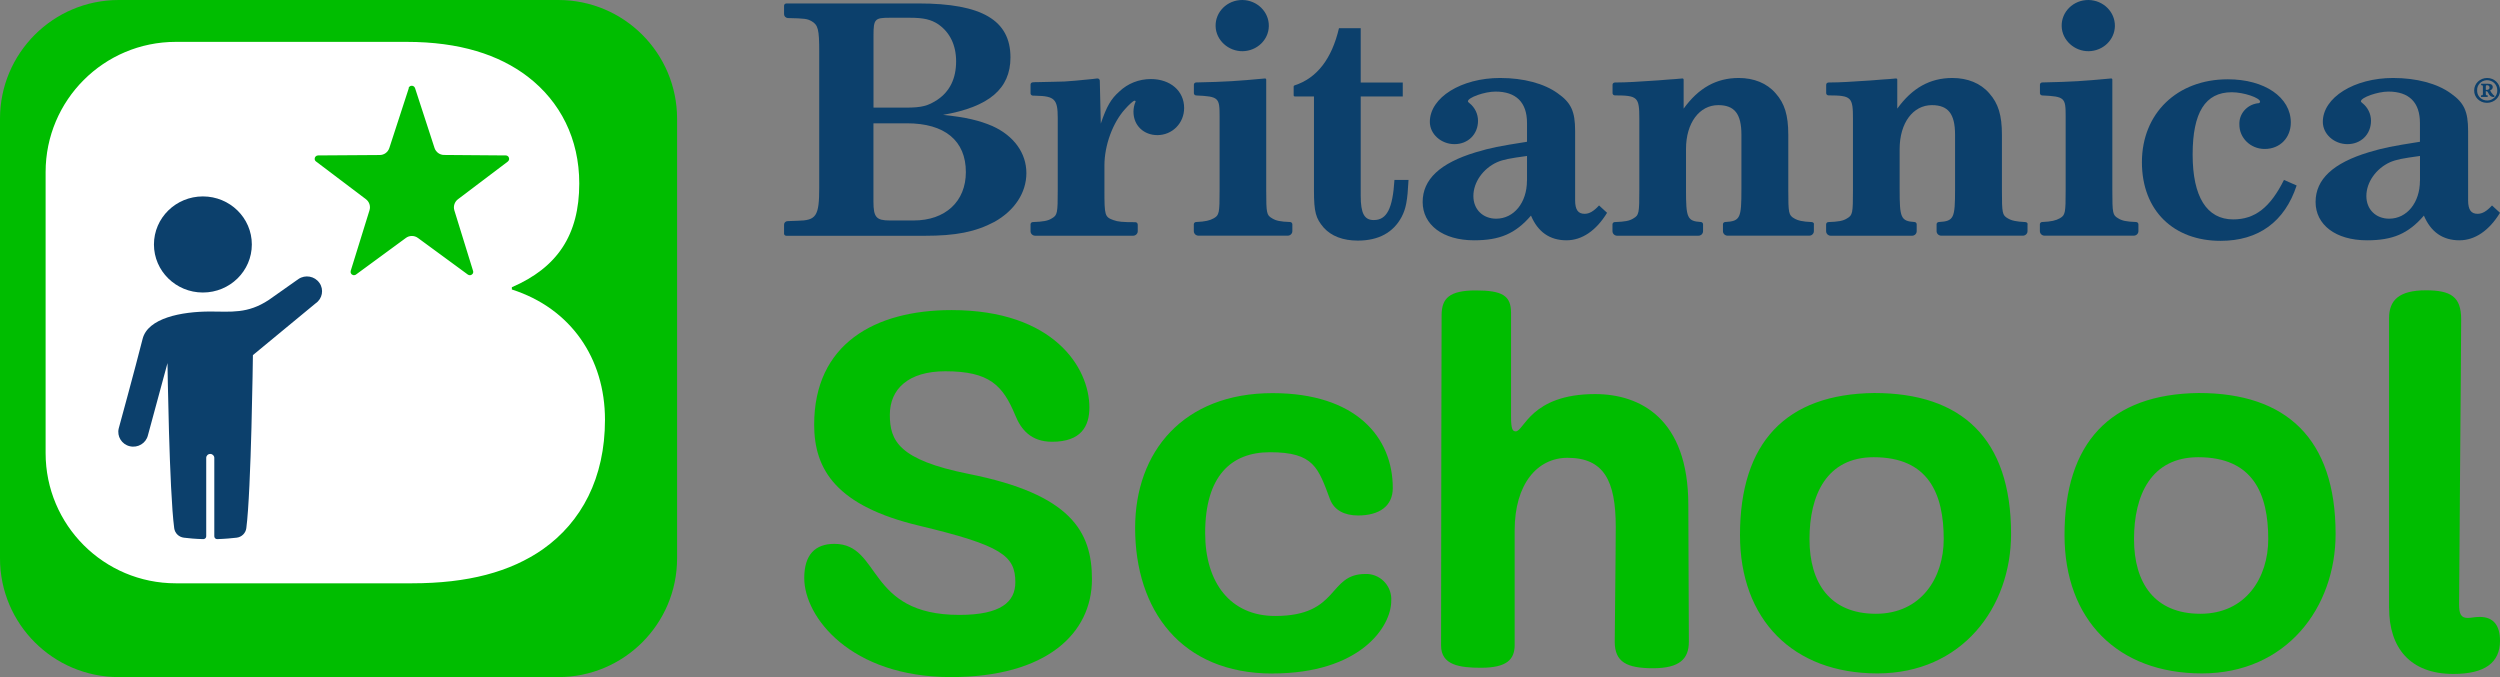 ﻿<?xml version="1.0" encoding="UTF-8"?>
<svg id="Layer_2" data-name="Layer 2" xmlns="http://www.w3.org/2000/svg" viewBox="0 0 420.92 114">
  <rect x="0" y="0" width="420.92" height="114" fill="#808080" stroke="none"/>
  <defs>
    <style>
      .cls-1 {
        fill: #00bd00;
      }

      .cls-2 {
        fill: #fff;
      }

      .cls-3 {
        fill: #0c406c;
      }
    </style>
  </defs>
  <g id="Full_Color" data-name="Full Color">
    <g>
      <g>
        <g>
          <path class="cls-3" d="m341.4,37.77c0-.2-.17-.37-.38-.38-1.57-.07-2.35-.25-2.98-.63-.92-.53-.98-.88-.98-4.75v-9.32c0-3.28-.61-5.28-2.13-6.98-1.46-1.7-3.66-2.58-6.22-2.58-3.78,0-6.77,1.7-9.27,5.16v-4.89c0-.11-.1-.2-.22-.19l-1.13.1c-.37,0-1.52.12-3.05.23-3.46.22-4.9.34-7.17.35-.22,0-.4.17-.4.38v1.41c0,.21.18.38.39.38,3.89.01,4.12.3,4.12,3.99v11.96c0,3.87-.06,4.22-.98,4.75-.68.44-1.47.57-3.16.63-.21,0-.38.18-.38.38v1.16c0,.42.35.76.79.76h13.67c.44,0,.79-.34.79-.76v-1.17c0-.2-.16-.37-.37-.38-2.33-.15-2.5-.75-2.5-5.49v-6.8c0-4.4,2.26-7.39,5.43-7.39,2.74,0,3.9,1.47,3.9,4.98v9.21c0,4.82-.17,5.35-2.74,5.49-.21.01-.37.18-.37.38v1.16c0,.42.35.76.79.76h13.73c.44,0,.79-.34.79-.76v-1.16h0Z" />
          <path class="cls-3" d="m132,39.32c0,.21.18.38.4.38h23.27c5.25,0,8.54-.64,11.77-2.35,3.35-1.88,5.37-4.87,5.37-8.21s-2.07-6.27-5.73-7.92c-2.2-.94-4.39-1.47-8.3-1.88,7.75-1.35,11.35-4.4,11.35-9.67,0-6.27-4.82-9.09-15.49-9.09h-22.23c-.22,0-.4.17-.4.38v1.43c0,.33.26.61.61.65h0c2.93.06,3.29.12,4.03.53,1.1.64,1.28,1.41,1.28,5.1v22.93c0,4.81-.49,5.51-3.66,5.57l-1.65.06h0c-.34,0-.61.26-.61.59v1.5h0Zm15.07-21.2V5.92c0-2.7.24-2.93,2.68-2.93h3.48c2.26,0,3.54.29,4.76,1.11,1.95,1.35,2.99,3.52,2.99,6.22,0,2.87-1.04,5.04-3.11,6.45-1.59,1.06-2.68,1.35-5.31,1.35h-5.49Zm0,2.64h5.61c6.4,0,9.94,2.93,9.94,8.21,0,4.98-3.48,8.15-8.78,8.15h-4.03c-2.26,0-2.75-.53-2.75-3.17v-13.19h0Z" />
          <path class="cls-3" d="m191.55,37.79c0-.21-.18-.38-.39-.38-2.14,0-2.94-.07-3.69-.35-1.46-.53-1.52-.76-1.52-5.04v-4.16c0-3.4,1.4-7.21,3.48-9.5.67-.76,1.4-1.41,1.59-1.41.09-.01.17.05.18.13,0,.01,0,.03,0,.04,0,.05-.03.09-.06.12-.2.51-.3,1.04-.3,1.58,0,2.29,1.71,3.93,4.02,3.93,2.5,0,4.51-1.99,4.51-4.57,0-2.87-2.32-4.87-5.61-4.87-1.99,0-3.9.75-5.31,2.11-1.4,1.23-2.14,2.52-3.11,5.39l-.17-7.23c0-.22-.21-.39-.44-.37-.24.02-.49.05-.73.09l-2.99.29c-1.22.12-2.44.18-3.6.18l-2.74.06c-.26,0-.53,0-.79.03-.21.01-.37.18-.37.38v1.48c0,.2.16.36.37.38.18.01.36.02.55.02,3.11.06,3.66.59,3.66,3.69v12.2c0,3.87-.06,4.22-.98,4.75-.68.44-1.53.57-3.22.63-.21,0-.38.18-.38.38v1.16c0,.42.35.76.79.76h16.47c.44,0,.79-.34.79-.76v-1.15h0Z" />
          <path class="cls-3" d="m212.99,13.21c-4.77.44-6.43.56-11.59.67-.21,0-.39.17-.39.38v1.43c0,.2.17.37.38.38,3.78.17,3.95.38,3.95,3.44v12.49c0,3.87-.06,4.22-.98,4.75-.68.38-1.41.56-2.98.63-.21,0-.38.18-.38.38v1.16c0,.42.35.76.79.76h15.01c.44,0,.79-.34.79-.76v-1.16c0-.2-.17-.37-.38-.38-1.62-.06-2.36-.2-3.04-.63-.91-.53-.98-.82-.98-4.75V13.4c0-.11-.1-.2-.22-.19h0ZM209.18,0c-2.53-.02-4.59,1.99-4.51,4.44.07,2.33,2.15,4.22,4.57,4.18,2.4-.05,4.35-1.9,4.39-4.22.04-2.39-1.95-4.36-4.43-4.4,0,0-.01,0-.02,0h0Z" />
          <path class="cls-3" d="m355.44,13.21c-4.77.44-6.43.56-11.59.67-.21,0-.39.17-.39.38v1.43c0,.2.17.37.38.38,3.78.17,3.95.38,3.95,3.44v12.49c0,3.87-.06,4.22-.98,4.75-.68.38-1.41.56-2.98.63-.21,0-.38.18-.38.38v1.16c0,.42.36.76.79.76h15.01c.44,0,.79-.34.79-.76v-1.16c0-.2-.17-.37-.38-.38-1.62-.06-2.36-.2-3.04-.63-.91-.53-.97-.82-.97-4.75V13.4c0-.11-.1-.2-.22-.19h0ZM351.63,0c-2.53-.02-4.59,1.99-4.51,4.44.07,2.33,2.15,4.22,4.57,4.18,2.4-.05,4.34-1.9,4.39-4.22.04-2.39-1.95-4.36-4.43-4.4,0,0-.01,0-.02,0h0Z" />
          <path class="cls-3" d="m234.78,30.31c-.3,4.81-1.28,6.74-3.48,6.74-1.59,0-2.2-1.11-2.2-4.1v-16.71h7.08v-2.35h-7.08V4.75h-3.66c-1.21,5.16-3.72,8.42-7.49,9.63-.08.03-.14.1-.14.18v1.49c0,.1.09.19.2.19h3.22v15.83c0,3.64.3,4.69,1.65,6.27,1.28,1.41,3.23,2.17,5.73,2.17,3.48,0,5.98-1.35,7.38-3.99.73-1.41.98-2.7,1.16-6.22h-2.38Z" />
          <path class="cls-3" d="m269.23,34.59c-.92,1-1.65,1.41-2.44,1.41-1.1,0-1.59-.7-1.59-2.29v-11.67c0-3.28-.67-4.75-2.93-6.33-2.26-1.64-5.73-2.58-9.7-2.58-6.53,0-11.83,3.28-11.83,7.39,0,2.05,1.89,3.75,4.15,3.75s3.96-1.64,3.96-3.93c0-1.16-.53-2.26-1.46-2.99-.18-.12-.24-.23-.24-.29,0-.64,2.81-1.64,4.64-1.64,3.48,0,5.31,1.82,5.31,5.28v3.17c-4.82.76-6.04,1-8.6,1.76-6.04,1.82-8.97,4.57-8.97,8.38s3.36,6.45,8.66,6.45c4.33,0,6.95-1.11,9.58-4.16,1.16,2.76,3.17,4.16,5.98,4.16,2.62,0,5-1.64,6.83-4.63l-1.34-1.23h0Zm-12.14-4.16c0,3.69-2.2,6.39-5.18,6.39-2.26,0-3.84-1.58-3.84-3.81,0-2.35,1.65-4.63,3.97-5.69,1.1-.47,2.07-.65,5.06-1.06v4.16h0Z" />
          <path class="cls-3" d="m305.43,37.77c0-.2-.17-.37-.38-.38-1.57-.07-2.35-.25-2.98-.63-.91-.53-.98-.88-.98-4.75v-9.32c0-3.28-.61-5.28-2.13-6.98-1.46-1.7-3.66-2.58-6.22-2.58-3.78,0-6.77,1.7-9.27,5.16v-4.89c0-.11-.1-.2-.22-.19l-1.13.1c-.37,0-1.52.12-3.05.23-3.46.22-4.9.34-7.17.35-.22,0-.4.17-.4.38v1.41c0,.21.18.38.39.38,3.89.01,4.12.3,4.12,3.99v11.96c0,3.87-.06,4.22-.98,4.75-.68.44-1.47.57-3.16.63-.21,0-.38.18-.38.38v1.16c0,.42.36.76.79.76h13.67c.44,0,.79-.34.79-.76v-1.17c0-.2-.16-.37-.37-.38-2.33-.15-2.5-.75-2.5-5.49v-6.8c0-4.4,2.26-7.39,5.43-7.39,2.74,0,3.9,1.47,3.9,4.98v9.21c0,4.82-.17,5.35-2.74,5.49-.21.01-.37.18-.37.38v1.16c0,.42.35.76.79.76h13.73c.44,0,.79-.34.79-.76v-1.16h0Z" />
          <path class="cls-3" d="m384.54,30.31c-2.32,4.63-4.88,6.63-8.54,6.63-4.45,0-6.83-3.81-6.83-10.91s2.13-10.5,6.59-10.5c2.01,0,4.76.94,4.76,1.58,0,.18-.12.29-.49.29-1.77.29-3.05,1.79-2.99,3.52-.04,2.26,1.83,4.12,4.18,4.16.03,0,.06,0,.09,0,2.56,0,4.39-1.88,4.39-4.46,0-4.22-4.39-7.27-10.61-7.27-8.54,0-14.46,5.75-14.46,13.95s5.37,13.25,13.24,13.25c6.4,0,10.8-3.22,12.81-9.32l-2.14-.94h0Z" />
          <path class="cls-3" d="m419.58,34.59c-.92,1-1.65,1.41-2.44,1.41-1.1,0-1.59-.7-1.59-2.29v-11.67c0-3.28-.67-4.75-2.93-6.33-2.26-1.64-5.73-2.58-9.7-2.58-6.53,0-11.83,3.28-11.83,7.39,0,2.05,1.89,3.75,4.15,3.75s3.96-1.64,3.96-3.93c0-1.16-.53-2.26-1.46-2.99-.18-.12-.24-.23-.24-.29,0-.64,2.8-1.64,4.63-1.64,3.48,0,5.31,1.82,5.31,5.28v3.17c-4.82.76-6.04,1-8.6,1.76-6.04,1.82-8.97,4.57-8.97,8.38s3.35,6.45,8.66,6.45c4.33,0,6.95-1.11,9.58-4.16,1.16,2.76,3.17,4.16,5.98,4.16,2.62,0,5-1.64,6.83-4.63l-1.34-1.23h0Zm-12.14-4.16c0,3.69-2.2,6.39-5.18,6.39-2.26,0-3.84-1.58-3.84-3.81,0-2.35,1.65-4.63,3.97-5.69,1.1-.47,2.07-.65,5.06-1.06v4.16h0Z" />
          <path class="cls-3" d="m418.75,13.13c-1.2,0-2.17.93-2.18,2.08h0c-.03,1.14.91,2.08,2.08,2.1.03,0,.06,0,.1,0,1.2,0,2.18-.94,2.18-2.09s-.97-2.09-2.18-2.09m0,.37c.95,0,1.71.75,1.71,1.67,0,.02,0,.04,0,.05.04.9-.68,1.66-1.62,1.7-.94.04-1.73-.65-1.77-1.55,0-.05,0-.1,0-.15-.05-.9.66-1.67,1.6-1.72.03,0,.06,0,.09,0m1.25,2.64c-.08-.04-.16-.1-.22-.16-.22-.23-.41-.48-.55-.76.26-.07.45-.29.46-.55,0-.47-.44-.57-.81-.57h-1.15v.24c.27.02.3.02.3.31v1.1c0,.29-.03.29-.32.31v.26h1.13v-.26c-.29-.02-.32-.02-.32-.31v-.39h.07c.09,0,.19.04.24.11.09.18.19.35.3.52.19.24.5.38.81.34l.06-.2h0Zm-1.48-1.02v-.58c0-.16.07-.19.22-.19.21-.01.39.14.4.34,0,.01,0,.02,0,.04.02.14-.06.28-.19.34-.09.05-.19.07-.29.06h-.15Z" />
        </g>
        <g>
          <path class="cls-1" d="m140.47,91.57c-3.23,0-5.06,1.83-5.06,5.76,0,6.54,7.77,16.67,24.7,16.67,16.06,0,23.74-7.33,23.74-16.49,0-8.03-3.58-14.31-20.77-17.72-11.78-2.36-13.26-5.59-13.26-9.95s3.14-7.33,9.34-7.33c7.42,0,9.69,2.36,11.78,7.42.96,2.36,2.62,4.45,6.2,4.45,4.89,0,6.28-2.62,6.28-5.76,0-6.72-6.02-16.41-23.21-16.41-13,0-23.13,5.76-23.13,19.29,0,7.59,3.75,13.7,17.72,17.02,13.88,3.32,16.15,5.06,16.15,9.51,0,3.32-2.44,5.5-9.43,5.5-15.71,0-13.09-11.96-21.03-11.96" />
          <path class="cls-1" d="m214.25,113.39c14.75,0,19.99-7.85,19.99-12.22.15-2.35-1.62-4.38-3.97-4.53-.13,0-.26-.01-.39,0-6.37,0-4.28,7.07-15.19,7.07-7.51,0-11.78-5.58-11.78-13.96,0-9.6,4.36-13.61,10.91-13.61,7.42,0,8.12,2.62,10.12,7.94.7,1.83,2.44,2.71,4.71,2.71,3.58,0,5.85-1.57,5.85-4.63,0-8.55-6.2-15.97-20.25-15.97-15.01,0-23.13,9.86-23.13,22.69,0,13.79,7.68,24.52,23.13,24.52" />
          <path class="cls-1" d="m284.26,85.03c0-14.57-8.12-18.68-15.71-18.68-10.82,0-11.96,6.28-13.35,6.28-.52,0-.79-.35-.79-2.53v-17.45c0-2.88-1.48-3.75-5.93-3.75s-5.76,1.31-5.76,4.19-.09,32.64-.09,55.59c0,3.32,3.14,3.75,6.72,3.75,4.36,0,5.67-1.4,5.67-3.84v-19.29c0-7.85,3.84-12.22,8.9-12.22,6.11,0,8.12,3.84,8.12,11.61,0,4.28-.17,17.72-.17,19.37,0,3.4,2.01,4.45,6.46,4.45s6.02-1.57,6.02-4.45l-.09-23.04h0Z" />
          <path class="cls-1" d="m338.6,89.91c0-16.06-8.29-23.74-23.04-23.74-14.92.17-22.6,8.38-22.6,23.91,0,14.23,8.9,23.3,23.13,23.3s22.51-11.08,22.51-23.48m-11.34.87c0,6.46-3.75,12.57-11.43,12.57s-11.17-5.15-11.17-12.57,2.88-13.79,10.82-13.79c9.25,0,11.78,6.2,11.78,13.79" />
          <path class="cls-1" d="m393.24,89.91c0-16.06-8.29-23.74-23.04-23.74-14.92.17-22.6,8.38-22.6,23.91,0,14.23,8.9,23.3,23.13,23.3s22.51-11.08,22.51-23.48m-11.34.87c0,6.46-3.75,12.57-11.43,12.57s-11.17-5.15-11.17-12.57,2.88-13.79,10.82-13.79c9.26,0,11.78,6.2,11.78,13.79" />
          <path class="cls-1" d="m402.25,102.39c0,6.63,3.49,11.08,10.82,11.08,5.32,0,7.85-1.92,7.85-5.58,0-2.62-1.13-4.02-3.4-4.02-.96,0-1.4.17-2.01.17-1.13,0-1.48-.61-1.48-2.27,0-4.28.35-42.85.35-48,0-3.84-1.75-4.89-5.94-4.89-4.53,0-6.2,1.66-6.2,4.71v48.79h0Z" />
        </g>
      </g>
      <g>
        <path class="cls-1" d="m20,0C8.95,0,0,8.95,0,20v74c0,11.05,8.95,20,20,20h74c11.05,0,20-8.95,20-20V20c0-11.05-8.95-20-20-20H20Z" />
        <path class="cls-2" d="m7.68,76.29c0,12.11,9.81,21.92,21.92,21.92h39.75c9.43,0,16.57-1.91,22.06-5.74,6.5-4.59,10.45-11.98,10.45-21.8,0-10.33-5.74-18.74-15.68-21.93v-.38c7.65-3.31,11.35-8.8,11.35-17.47,0-7.52-3.19-13.77-8.67-17.98-4.84-3.7-11.47-5.86-20.4-5.86H29.6c-12.11,0-21.92,9.81-21.92,21.92v47.32h0Z" />
        <path class="cls-1" d="m68.83,14.84l-3.28,10.08c-.23.7-.87,1.18-1.61,1.18l-10.39.07c-.31,0-.57.26-.57.57,0,.18.08.34.23.45l8.4,6.35c.57.43.82,1.18.6,1.87l-3.16,10.19c-.09.3.07.62.38.71.17.05.36.02.5-.08l8.41-6.17c.6-.44,1.42-.44,2.02,0l8.41,6.17c.25.19.61.13.8-.12.11-.15.14-.33.08-.5l-3.15-10.19c-.21-.69.03-1.43.6-1.87l8.4-6.35c.25-.19.3-.55.11-.8-.11-.14-.27-.23-.45-.23l-10.39-.08c-.73,0-1.38-.48-1.61-1.18l-3.28-10.08c-.1-.3-.42-.46-.72-.37-.17.06-.31.19-.37.37" />
        <g>
          <path class="cls-3" d="m34.16,49.25c4.55,0,8.24-3.62,8.24-8.09s-3.69-8.09-8.24-8.09-8.24,3.62-8.24,8.09,3.69,8.09,8.24,8.09h0Z" />
          <path class="cls-3" d="m53.77,47.62c-.79-1.13-2.37-1.42-3.52-.64,0,0-2.23,1.57-4.98,3.51-3.58,2.38-6.38,1.96-9.88,1.96h0c-4.84,0-10.5,1.1-11.38,4.61-1.27,5.04-4.02,15.07-4.02,15.07-.33,1.33.5,2.68,1.85,3,1.36.33,2.73-.49,3.06-1.82l3.3-12.18s.29,21.49,1.13,27.8c.11.84.78,1.5,1.64,1.6.81.1,1.91.21,3.26.24.27,0,.49-.21.49-.47v-13.21h0c0-.37.3-.66.68-.66s.68.3.68.66v13.21c0,.26.22.48.49.47,1.35-.04,2.45-.15,3.26-.24.86-.1,1.53-.76,1.64-1.6.83-6.31,1.11-29.14,1.11-29.14h0l10.55-8.71c1.15-.78,1.44-2.32.65-3.45h0Z" />
        </g>
      </g>
    </g>
  </g>
</svg>